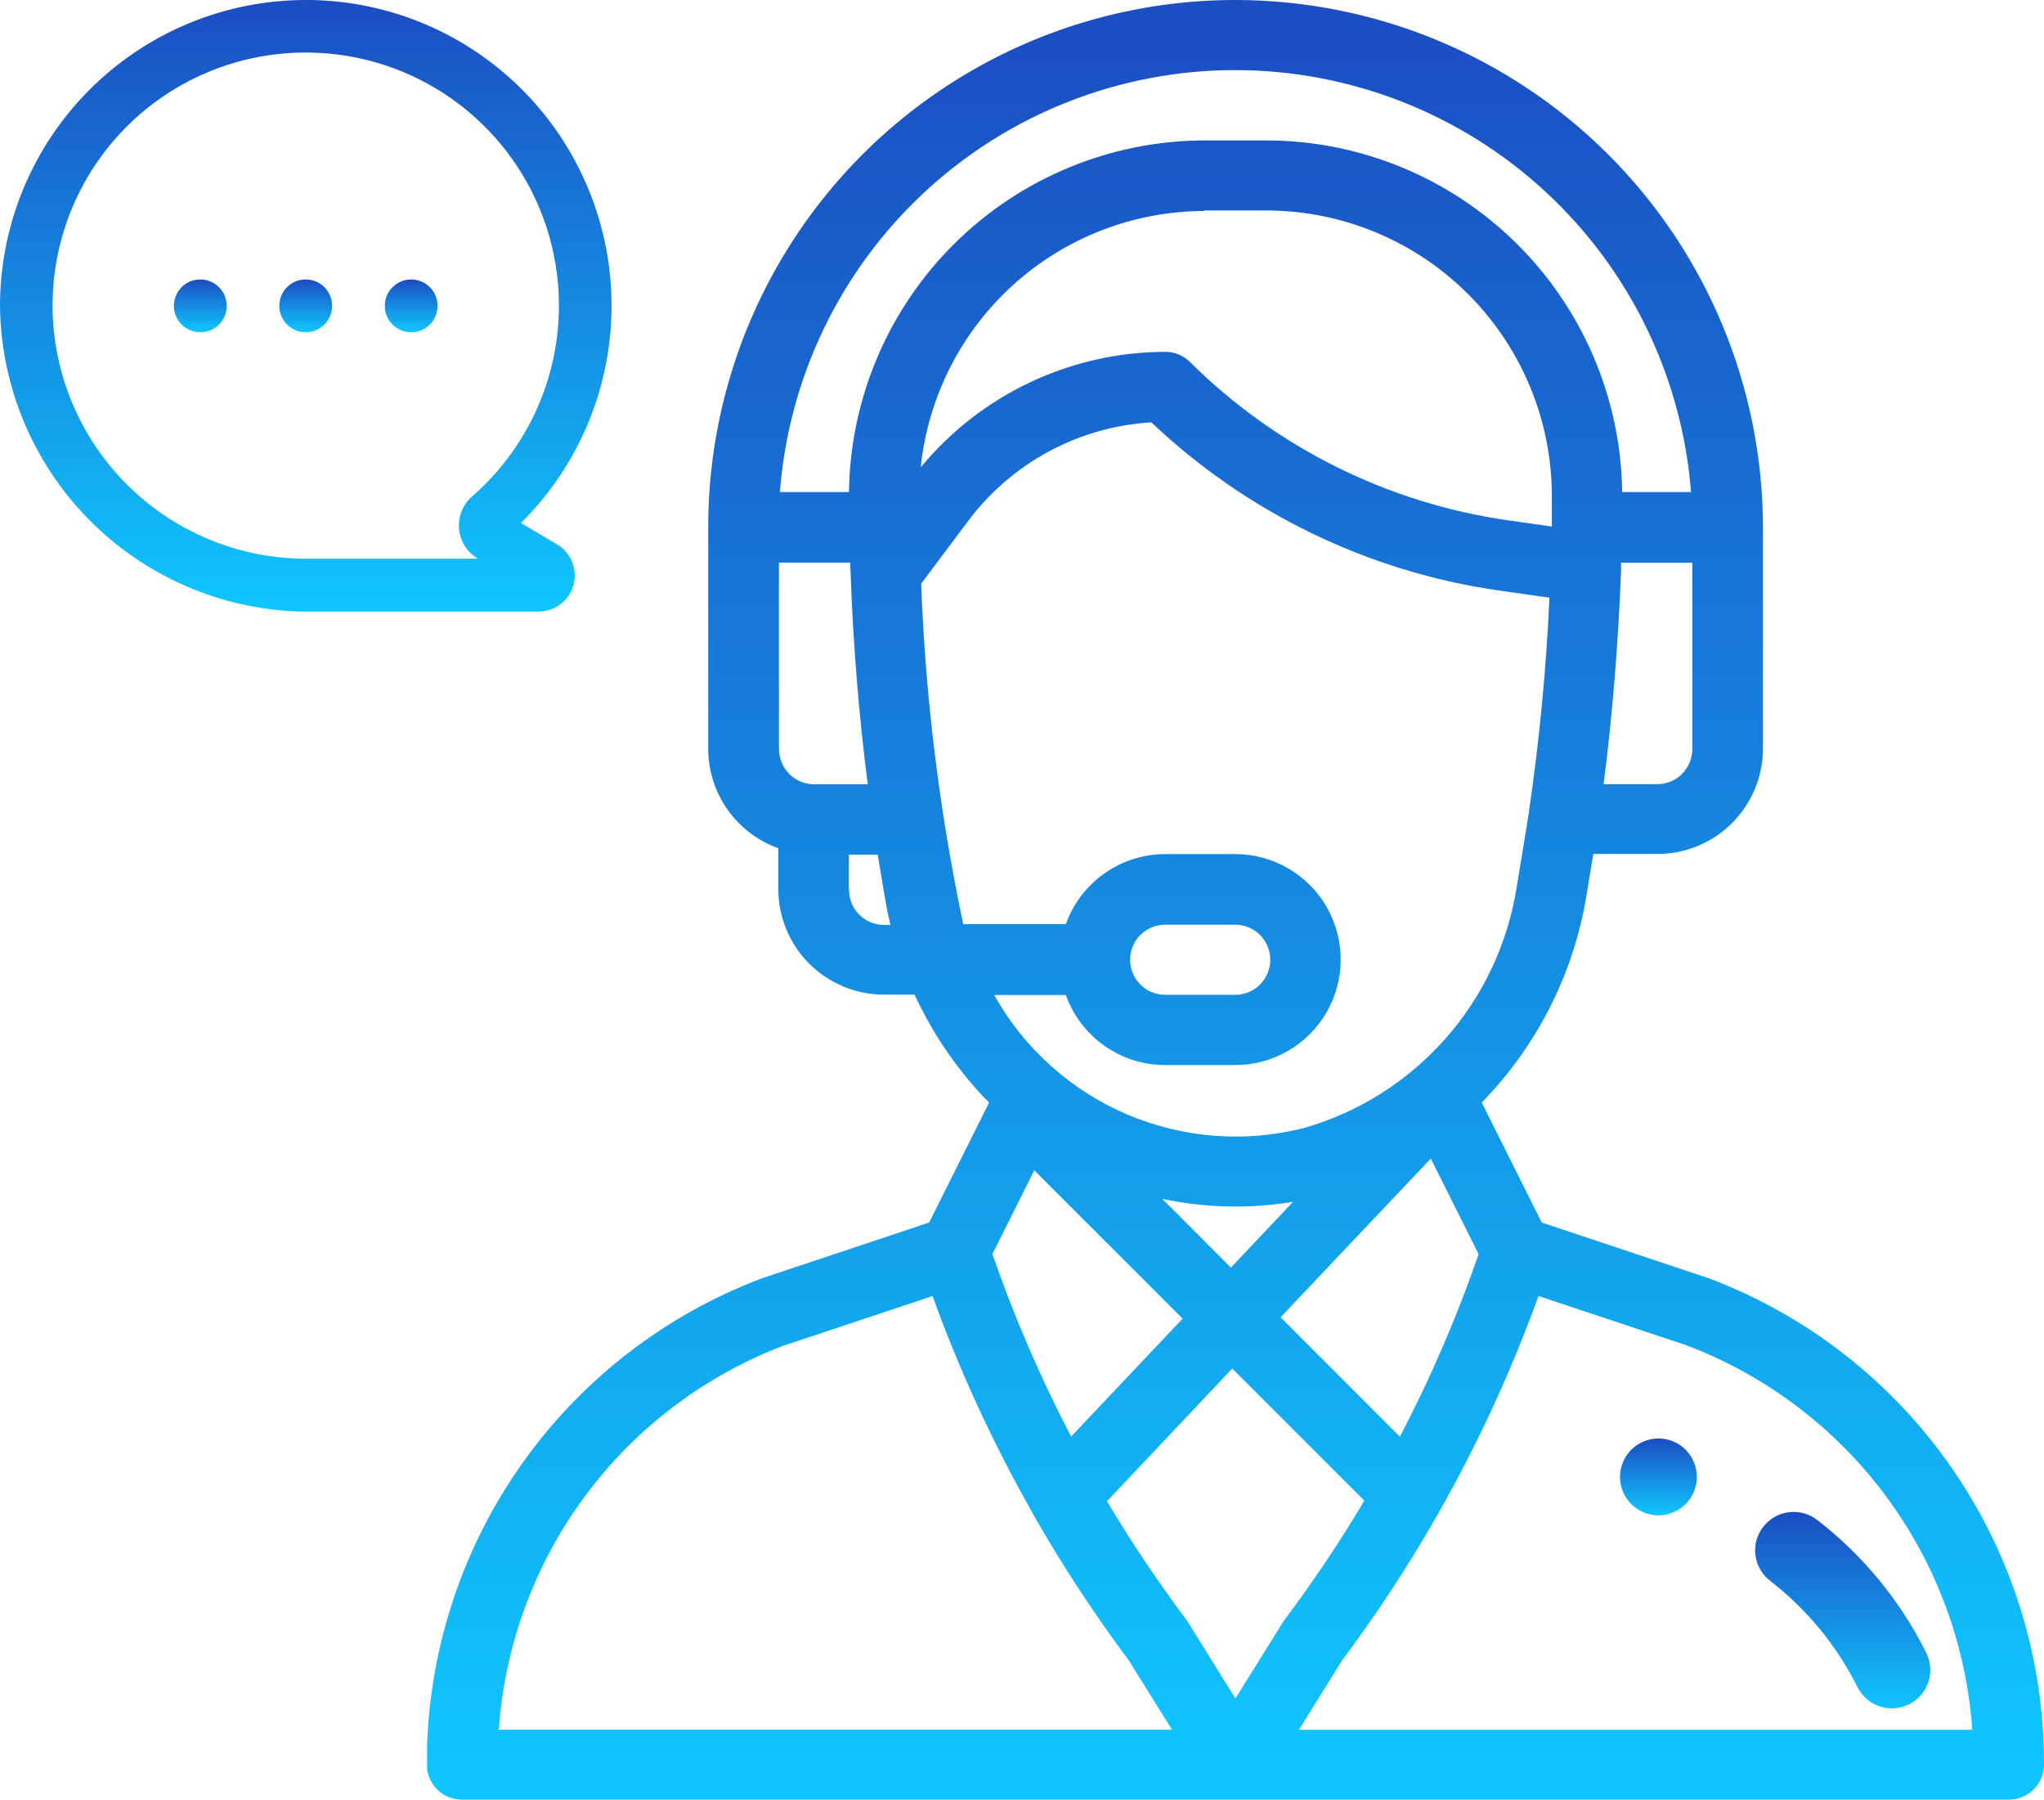 <svg data-name="グループ 10068" xmlns="http://www.w3.org/2000/svg" width="35" height="30.817" viewBox="0 0 35 30.817"><defs><clipPath id="b"><path data-name="パス 6238" d="M27.74 25.284a.658.658 0 10.658-.659.659.659 0 00-.658.659" fill="url(#a)"/></clipPath><clipPath id="c"><path data-name="パス 6239" d="M20.34 27.766a.624.624 0 00-.029-.042 23.06 23.06 0 01-1.356-2.024l2.145-2.273 2.262 2.262A23.03 23.03 0 0122 27.724c-.029.038.013-.024-.846 1.352zm-6.906-4.735l2.534-.844a24.073 24.073 0 001.713 3.713v.006a24.177 24.177 0 001.647 2.517l.741 1.188H8.541a7.6 7.6 0 014.893-6.582m9.547 5.394a24.068 24.068 0 001.659-2.536l.009-.017a24.222 24.222 0 001.695-3.684l2.533.844a7.606 7.606 0 014.895 6.582H22.241zm-3.078-7.9a6.02 6.02 0 002.238.051L21.077 21.7zm-2.91.945l.717-1.434 2.54 2.54-1.909 2.018a23.009 23.009 0 01-1.348-3.124m4.935 1.082l2.572-2.717.819 1.637a22.913 22.913 0 01-1.348 3.125zm-2.577-6.12a.6.6 0 01.6-.6h1.2a.6.6 0 010 1.2h-1.2a.6.6 0 01-.6-.6m-4.815-1.2v-.6h.493l.129.769a6.1 6.1 0 00.089.435h-.109a.6.6 0 01-.6-.6m-1.2-2.407V9.631h1.222c0 .062 0 .125.006.189v.006c.042 1.208.143 2.437.293 3.6h-.919a.6.6 0 01-.6-.6m14.417-3.092v-.1h1.221v3.19a.6.6 0 01-.6.6h-.919c.153-1.186.254-2.446.3-3.689m-11.984.254l.81-1.08a4.235 4.235 0 013.13-1.679 10.9 10.9 0 005.931 2.876l.886.126a36.776 36.776 0 01-.354 3.679c-.056.374-.1.613-.209 1.284a5.114 5.114 0 01-3.629 4.112 4.737 4.737 0 01-5.317-2.274h1.228a1.807 1.807 0 001.7 1.2h1.2a1.806 1.806 0 100-3.612h-1.2a1.808 1.808 0 00-1.7 1.2h-1.757a34.33 34.33 0 01-.721-5.842m4.845-6.376h1.077a4.893 4.893 0 014.878 4.9v.511l-.753-.107A9.681 9.681 0 0120.379 6.2a.6.6 0 00-.426-.177A5.446 5.446 0 0015.766 8a4.892 4.892 0 014.852-4.388m.538-2.412a7.835 7.835 0 017.8 7.223h-1.179a6.1 6.1 0 00-6.082-6.019h-1.077a6.1 6.1 0 00-6.081 6.019h-1.182a7.82 7.82 0 017.8-7.223m0-1.2a9.024 9.024 0 00-9.028 9.029v3.792a1.81 1.81 0 001.2 1.7v.7a1.809 1.809 0 001.806 1.806h.528a6.555 6.555 0 001.01 1.563c.086.1.174.193.266.285l-1.027 2.053-2.861.954a8.871 8.871 0 00-5.741 8.326.6.6 0 00.6.6H34.4a.6.6 0 00.6-.6 8.872 8.872 0 00-5.741-8.326l-2.86-.954-1.027-2.054a6.6 6.6 0 001.784-3.487l.127-.768h1.1a1.807 1.807 0 001.805-1.805V9.029A9.039 9.039 0 0021.156 0z" fill="url(#a)"/></clipPath><clipPath id="d"><path data-name="パス 6240" d="M30.19 26.139a.658.658 0 00.12.923 5.275 5.275 0 011.49 1.807.658.658 0 101.177-.588 6.576 6.576 0 00-1.863-2.263.659.659 0 00-.923.121" fill="url(#a)"/></clipPath><clipPath id="e"><path data-name="パス 6241" d="M2.978 5.235a.452.452 0 10.451-.451.45.45 0 00-.451.451" fill="url(#a)"/></clipPath><clipPath id="f"><path data-name="パス 6242" d="M4.783 5.235a.452.452 0 10.451-.451.45.45 0 00-.451.451" fill="url(#a)"/></clipPath><clipPath id="g"><path data-name="パス 6243" d="M.9 5.235A4.331 4.331 0 015.3.9a4.332 4.332 0 012.782 7.6.66.66 0 00.1 1.064h.005-3.038A4.343 4.343 0 01.9 5.235m-.9 0a5.291 5.291 0 005.135 5.234h4.091A.618.618 0 009.54 9.32l-.62-.367A5.234 5.234 0 005.312 0h-.077A5.239 5.239 0 000 5.235" fill="url(#a)"/></clipPath><clipPath id="h"><path data-name="パス 6244" d="M6.589 5.235a.452.452 0 10.452-.451.451.451 0 00-.452.451" fill="url(#a)"/></clipPath><linearGradient id="a" x1=".5" x2=".5" y2="1" gradientUnits="objectBoundingBox"><stop offset="0" stop-color="#1b4dc3"/><stop offset="1" stop-color="#0fc7fe"/></linearGradient></defs><g data-name="グループ 10055"><g data-name="グループ 10054" clip-path="url(#b)"><path data-name="長方形 2172" transform="translate(27.74 24.625)" fill="url(#a)" d="M0 0h1.317v1.317H0z"/></g></g><g data-name="グループ 10057"><g data-name="グループ 10056" clip-path="url(#c)"><path data-name="長方形 2173" transform="translate(7.313)" fill="url(#a)" d="M0 0h27.687v30.817H0z"/></g></g><g data-name="グループ 10059"><g data-name="グループ 10058" clip-path="url(#d)"><path data-name="長方形 2174" transform="translate(29.968 25.882)" fill="url(#a)" d="M0 0h3.171v3.444H0z"/></g></g><g data-name="グループ 10061"><g data-name="グループ 10060" clip-path="url(#e)"><path data-name="長方形 2175" transform="translate(2.978 4.784)" fill="url(#a)" d="M0 0h.903v.902H0z"/></g></g><g data-name="グループ 10063"><g data-name="グループ 10062" clip-path="url(#f)"><path data-name="長方形 2176" transform="translate(4.783 4.784)" fill="url(#a)" d="M0 0h.903v.902H0z"/></g></g><g data-name="グループ 10065"><g data-name="グループ 10064" clip-path="url(#g)"><path data-name="長方形 2177" fill="url(#a)" d="M0 0h10.479v10.47H0z"/></g></g><g data-name="グループ 10067"><g data-name="グループ 10066" clip-path="url(#h)"><path data-name="長方形 2178" transform="translate(6.589 4.784)" fill="url(#a)" d="M0 0h.903v.902H0z"/></g></g></svg>